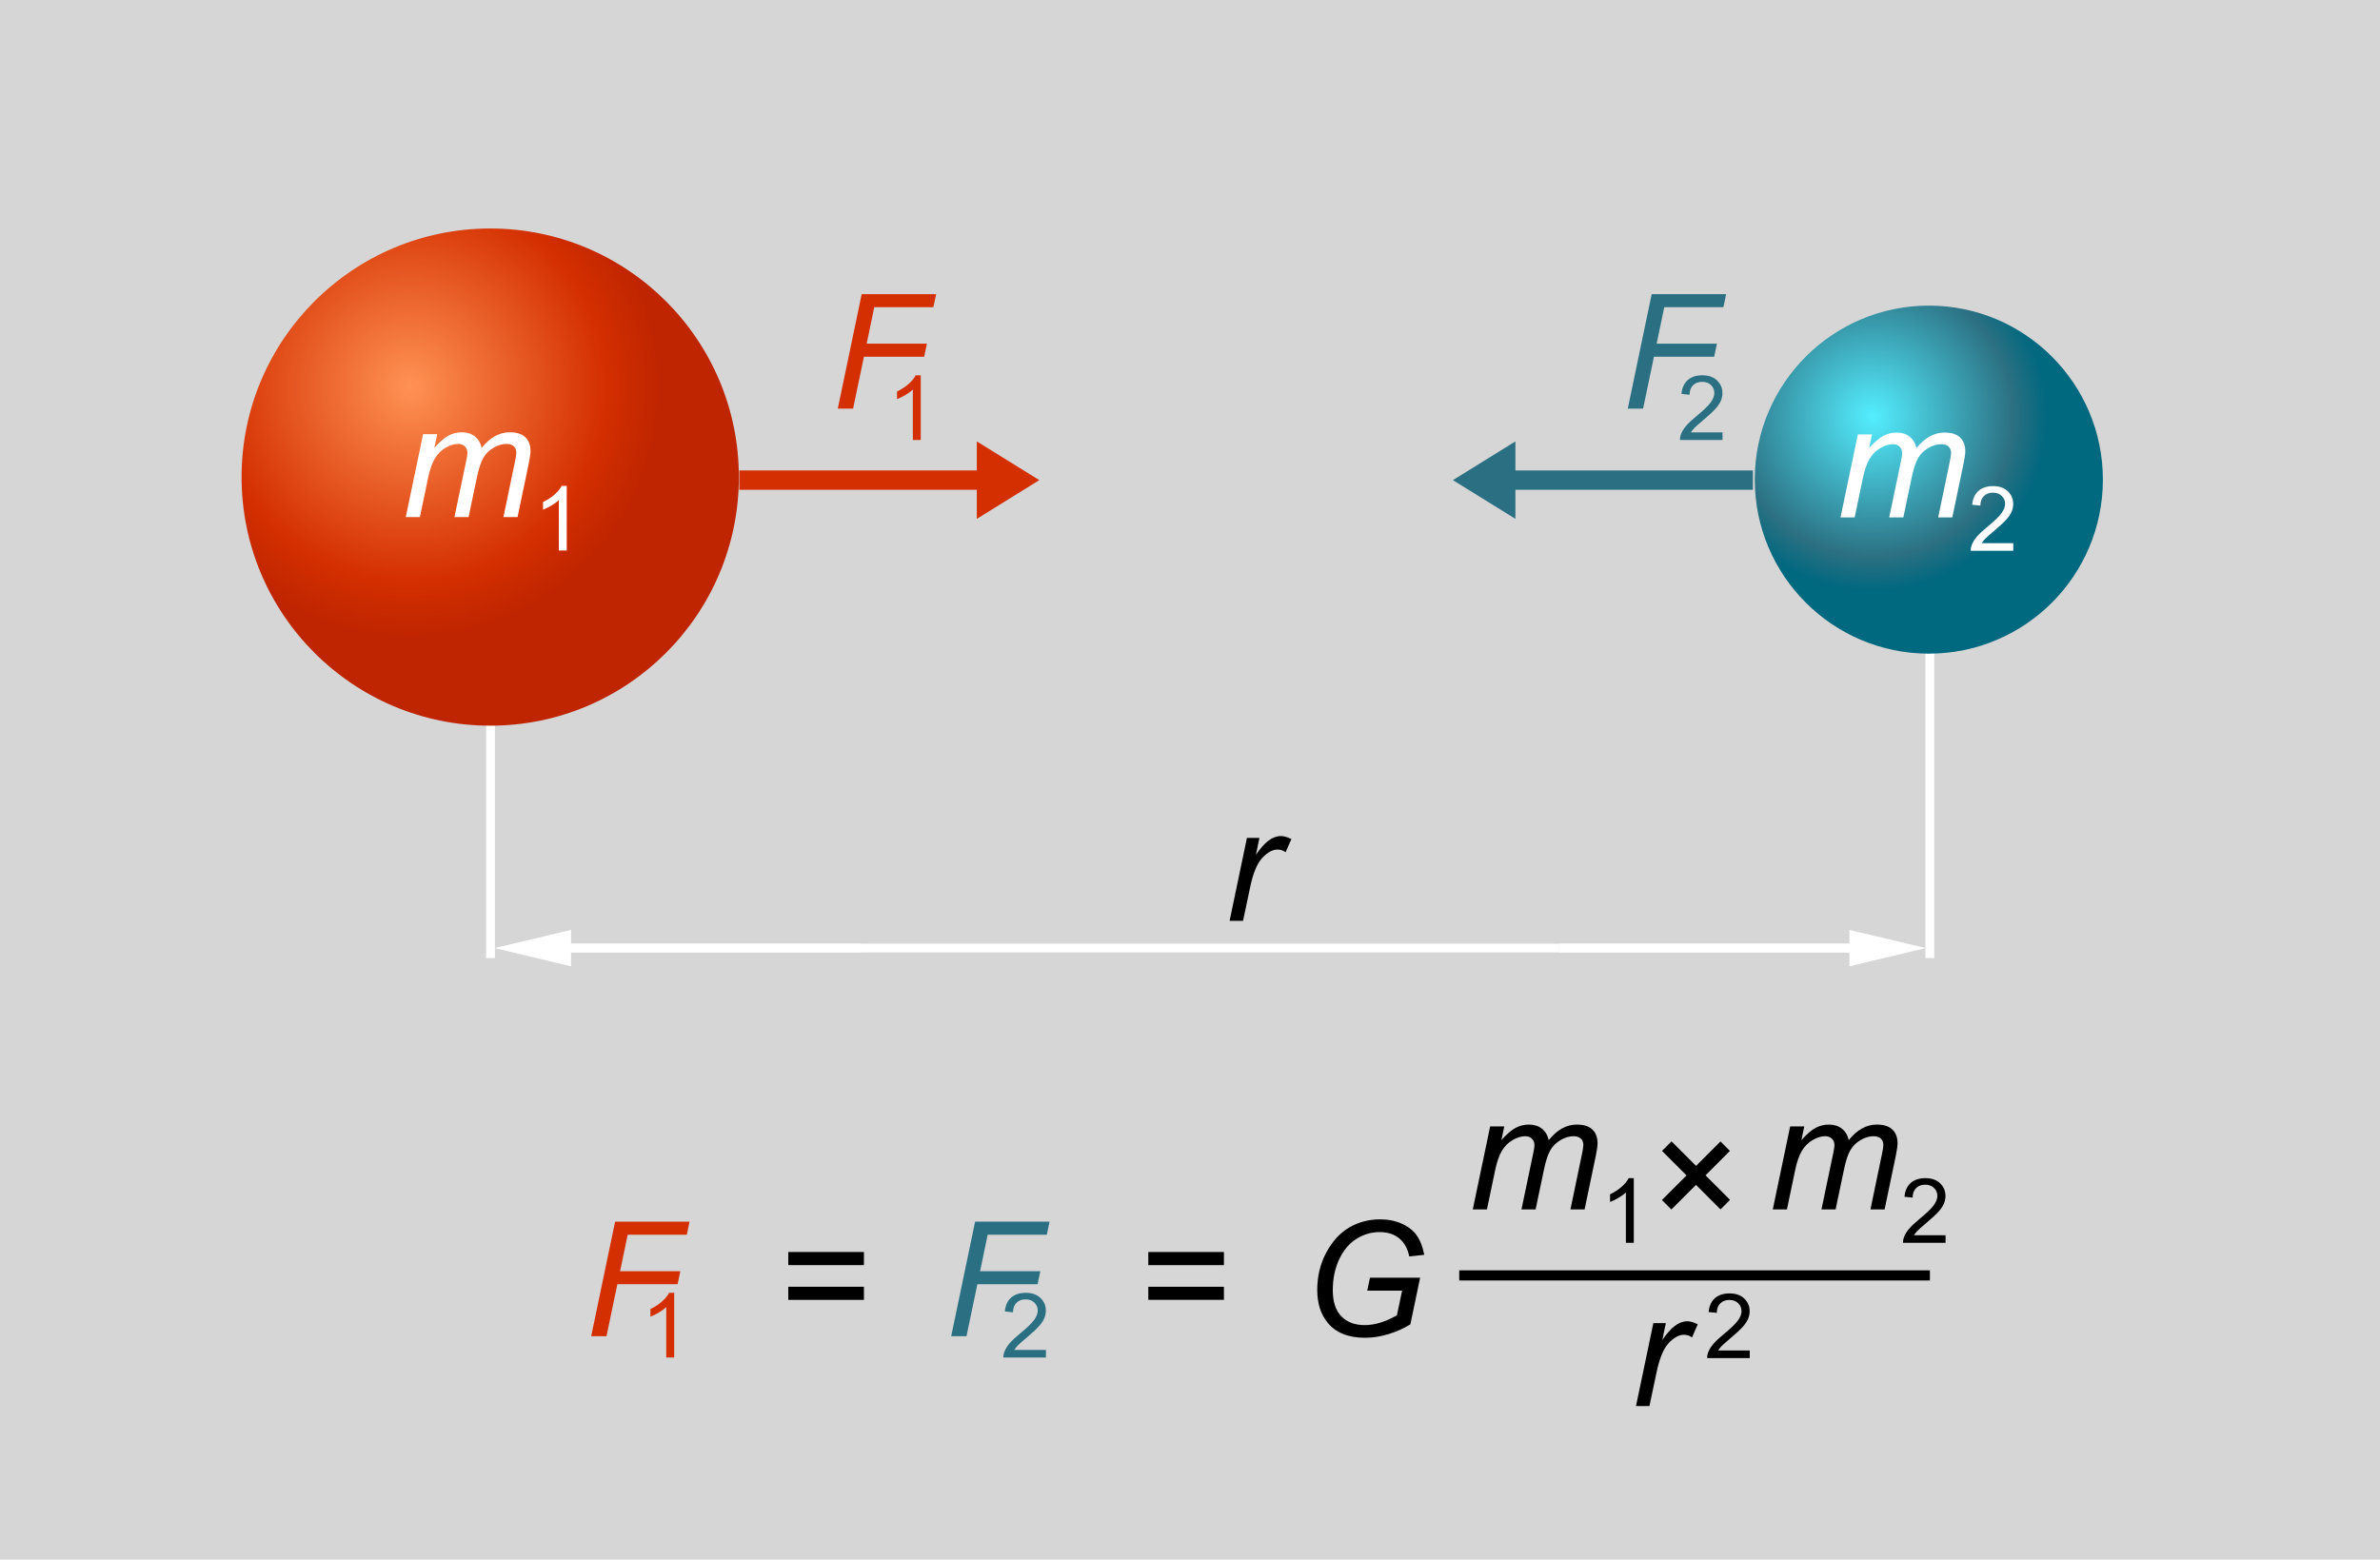 <?xml version="1.0" encoding="utf-8"?>
<!-- Generator: Adobe Illustrator 16.0.0, SVG Export Plug-In . SVG Version: 6.00 Build 0)  -->
<!DOCTYPE svg PUBLIC "-//W3C//DTD SVG 1.1//EN" "http://www.w3.org/Graphics/SVG/1.1/DTD/svg11.dtd">
<svg version="1.1"
	 id="Capa_1" xmlns:x="http://ns.adobe.com/Extensibility/1.0/" xmlns:i="http://ns.adobe.com/AdobeIllustrator/10.0/" xmlns:graph="http://ns.adobe.com/Graphs/1.0/" xmlns:rdf="http://www.w3.org/1999/02/22-rdf-syntax-ns#" xmlns:cc="http://creativecommons.org/ns#" xmlns:dc="http://purl.org/dc/elements/1.1/"
	 xmlns="http://www.w3.org/2000/svg" xmlns:xlink="http://www.w3.org/1999/xlink" x="0px" y="0px" width="952px" height="624px"
	 viewBox="-335.44 -167.44 952 624" enable-background="new -335.44 -167.44 952 624" xml:space="preserve">
<rect x="-335.44" y="-167.44" fill="#D6D6D6" width="952" height="624"/>
<g>
	<rect x="434.745" y="93.536" fill="#FFFFFF" stroke="#FFFFFF" stroke-width="0.019" width="3.527" height="122.33"/>
	<polygon fill="#2B7082" points="365.721,28.526 270.723,28.526 270.723,40.148 245.723,24.652 270.723,9.157 270.723,20.779 
		365.721,20.779 365.721,20.779 	"/>
	<polygon fill="#D42F00" points="-39.714,28.526 55.284,28.526 55.284,40.148 80.283,24.652 55.284,9.157 55.284,20.779 
		-39.714,20.779 -39.714,20.779 	"/>
	<rect x="-140.997" y="120.756" fill="#FFFFFF" stroke="#FFFFFF" stroke-width="0.017" width="3.532" height="95.123"/>
	
		<radialGradient id="SVGID_1_" cx="90.612" cy="107.938" r="100.001" gradientTransform="matrix(1 0 0 -1 -262.029 95.295)" gradientUnits="userSpaceOnUse">
		<stop  offset="0" style="stop-color:#FF9254"/>
		<stop  offset="0.778" style="stop-color:#D42F00"/>
		<stop  offset="1" style="stop-color:#BF2500"/>
	</radialGradient>
	<path fill="url(#SVGID_1_)" d="M-139.33-76.025c-54.893,0-99.479,44.555-99.479,99.458c0,54.904,44.587,99.458,99.479,99.458
		c54.892,0,99.437-44.554,99.437-99.458C-39.893-31.47-84.438-76.025-139.33-76.025L-139.33-76.025z"/>
	
		<radialGradient id="SVGID_2_" cx="456.461" cy="9.588" r="100" gradientTransform="matrix(0.7 0 0 -0.7 94.128 5.913)" gradientUnits="userSpaceOnUse">
		<stop  offset="0" style="stop-color:#54EEFF"/>
		<stop  offset="0.806" style="stop-color:#2B7082"/>
		<stop  offset="1" style="stop-color:#00687F"/>
	</radialGradient>
	<path fill="url(#SVGID_2_)" d="M436.112-45.166c-38.426,0-69.637,31.188-69.637,69.621s31.211,69.62,69.637,69.62
		c38.422,0,69.605-31.188,69.605-69.62S474.534-45.166,436.112-45.166z"/>
	<g enable-background="new    ">
		<path fill="#D42F00" d="M-0.329-3.941l9.563-45.813h29.781l-1.094,5.219H14.265l-3.031,14.594h24.094l-1.094,5.219H10.14
			L5.796-3.941H-0.329z"/>
	</g>
	<g enable-background="new    ">
		<path fill="#2B7082" d="M315.67-3.941l9.563-45.813h29.781l-1.094,5.219h-23.656l-3.031,14.594h24.094l-1.094,5.219h-24.094
			l-4.344,20.781H315.67z"/>
	</g>
	<g enable-background="new    ">
		<path fill="#D42F00" d="M32.863,8.583h-3.164V-11.58c-0.762,0.727-1.761,1.453-2.997,2.18s-2.347,1.271-3.331,1.635v-3.059
			c1.77-0.832,3.316-1.84,4.641-3.023s2.262-2.332,2.813-3.445h2.039V8.583z"/>
	</g>
	<g enable-background="new    ">
		<path fill="#2B7082" d="M353.573,5.542v3.041h-17.031c-0.023-0.762,0.098-1.494,0.367-2.197c0.434-1.16,1.129-2.303,2.084-3.428
			s2.334-2.426,4.139-3.902c2.801-2.297,4.695-4.115,5.68-5.457s1.477-2.611,1.477-3.807c0-1.254-0.449-2.311-1.346-3.174
			c-0.896-0.859-2.064-1.291-3.506-1.291c-1.523,0-2.742,0.457-3.656,1.371s-1.379,2.18-1.391,3.797l-3.25-0.334
			c0.223-2.426,1.059-4.273,2.512-5.547c1.453-1.27,3.406-1.906,5.855-1.906c2.473,0,4.43,0.686,5.871,2.057s2.16,3.07,2.16,5.098
			c0,1.031-0.211,2.045-0.633,3.041s-1.121,2.045-2.1,3.146s-2.604,2.613-4.877,4.535c-1.898,1.594-3.117,2.676-3.656,3.244
			s-0.984,1.139-1.336,1.713H353.573z"/>
	</g>
	<g enable-background="new    ">
		<path fill="#FFFFFF" d="M-173.137,39.444l6.938-33.188h5.656l-1.156,5.469c2.104-2.354,3.984-3.979,5.641-4.875
			c1.656-0.895,3.453-1.344,5.391-1.344c2.063,0,3.786,0.547,5.172,1.641c1.385,1.094,2.297,2.621,2.734,4.578
			c1.688-2.082,3.463-3.641,5.328-4.672c1.864-1.031,3.828-1.547,5.891-1.547c2.771,0,4.849,0.656,6.234,1.969
			c1.385,1.313,2.078,3.156,2.078,5.531c0,1.021-0.24,2.709-0.719,5.063l-4.469,21.375h-5.656l4.563-21.938
			c0.396-1.791,0.594-3.072,0.594-3.844c0-1.082-0.344-1.938-1.031-2.563s-1.656-0.938-2.906-0.938
			c-1.688,0-3.406,0.512-5.156,1.531c-1.75,1.021-3.109,2.359-4.078,4.016s-1.818,4.203-2.547,7.641l-3.375,16.094h-5.656
			l4.688-22.406c0.333-1.52,0.5-2.604,0.5-3.25c0-1.082-0.339-1.957-1.016-2.625c-0.678-0.666-1.558-1-2.641-1
			c-1.604,0-3.287,0.512-5.047,1.531c-1.761,1.021-3.193,2.443-4.297,4.266c-1.104,1.824-2.011,4.422-2.719,7.797l-3.281,15.688
			H-173.137z"/>
	</g>
	<g enable-background="new    ">
		<path fill="#FFFFFF" d="M-108.738,52.815h-3.164V32.653c-0.762,0.727-1.761,1.453-2.997,2.18s-2.347,1.271-3.331,1.635v-3.059
			c1.77-0.832,3.316-1.84,4.641-3.023s2.262-2.332,2.813-3.445h2.039V52.815z"/>
	</g>
	<g enable-background="new    ">
		<path fill="#FFFFFF" d="M400.768,39.551l6.938-33.188h5.656l-1.156,5.469c2.105-2.354,3.984-3.979,5.641-4.875
			c1.656-0.895,3.453-1.344,5.391-1.344c2.063,0,3.787,0.547,5.172,1.641c1.387,1.094,2.297,2.621,2.734,4.578
			c1.688-2.082,3.465-3.641,5.328-4.672c1.865-1.031,3.828-1.547,5.891-1.547c2.771,0,4.85,0.656,6.234,1.969
			c1.387,1.313,2.078,3.156,2.078,5.531c0,1.021-0.238,2.709-0.719,5.063l-4.469,21.375h-5.656l4.563-21.938
			c0.396-1.791,0.594-3.072,0.594-3.844c0-1.082-0.344-1.938-1.031-2.563s-1.656-0.938-2.906-0.938
			c-1.688,0-3.406,0.512-5.156,1.531c-1.75,1.021-3.109,2.359-4.078,4.016s-1.816,4.203-2.547,7.641l-3.375,16.094h-5.656
			l4.688-22.406c0.334-1.52,0.5-2.604,0.5-3.25c0-1.082-0.338-1.957-1.016-2.625c-0.676-0.666-1.557-1-2.641-1
			c-1.604,0-3.285,0.512-5.047,1.531c-1.76,1.021-3.191,2.443-4.297,4.266c-1.104,1.824-2.01,4.422-2.719,7.797l-3.281,15.688
			H400.768z"/>
	</g>
	<g enable-background="new    ">
		<path fill="#FFFFFF" d="M469.877,49.881v3.041h-17.031c-0.023-0.762,0.098-1.494,0.367-2.197c0.434-1.16,1.129-2.303,2.084-3.428
			s2.334-2.426,4.139-3.902c2.801-2.297,4.695-4.115,5.68-5.457s1.477-2.611,1.477-3.807c0-1.254-0.449-2.311-1.346-3.174
			c-0.896-0.859-2.064-1.291-3.506-1.291c-1.523,0-2.742,0.457-3.656,1.371s-1.379,2.18-1.391,3.797l-3.25-0.334
			c0.223-2.426,1.059-4.273,2.512-5.547c1.453-1.27,3.406-1.906,5.855-1.906c2.473,0,4.43,0.686,5.871,2.057s2.16,3.07,2.16,5.098
			c0,1.031-0.211,2.045-0.633,3.041s-1.121,2.045-2.1,3.146s-2.604,2.613-4.877,4.535c-1.898,1.594-3.117,2.676-3.656,3.244
			s-0.984,1.139-1.336,1.713H469.877z"/>
	</g>
	<path fill="#FFFFFF" d="M-107.02,204.604l-30.571,7.262l30.571,7.295v-5.471H9.153v-0.064h278.963v-3.52H9.153v-0.064H-107.02
		V204.604L-107.02,204.604z M404.334,204.604v5.439H288.163v3.646h116.172v5.471l30.574-7.295L404.334,204.604z"/>
	<g enable-background="new    ">
		<path d="M156.397,200.985l6.938-33.188h5l-1.406,6.781c1.707-2.563,3.379-4.457,5.016-5.688c1.635-1.229,3.307-1.844,5.016-1.844
			c1.125,0,2.51,0.406,4.156,1.219l-2.313,5.25c-0.98-0.707-2.053-1.063-3.219-1.063c-1.98,0-4.012,1.105-6.094,3.313
			c-2.084,2.209-3.719,6.178-4.906,11.906l-2.813,13.313H156.397z"/>
	</g>
	<g enable-background="new    ">
		<path fill="#D42F00" d="M-98.963,367.147l9.563-45.813h29.781l-1.094,5.219H-84.37l-3.031,14.594h24.094l-1.094,5.219h-24.094
			l-4.344,20.781H-98.963z"/>
	</g>
	<g enable-background="new    ">
		<path fill="#2B7082" d="M45.037,367.147l9.563-45.813H84.38l-1.094,5.219H59.63l-3.031,14.594h24.094l-1.094,5.219H55.505
			l-4.344,20.781H45.037z"/>
	</g>
	<g enable-background="new    ">
		<path fill="#D42F00" d="M-65.772,375.672h-3.164V355.51c-0.762,0.727-1.761,1.453-2.997,2.18s-2.347,1.271-3.331,1.635v-3.059
			c1.77-0.832,3.316-1.84,4.641-3.023s2.262-2.332,2.813-3.445h2.039V375.672z"/>
	</g>
	<g enable-background="new    ">
		<path fill="#2B7082" d="M82.939,372.631v3.041H65.906c-0.023-0.762,0.1-1.494,0.369-2.197c0.434-1.16,1.128-2.303,2.083-3.428
			s2.335-2.426,4.14-3.902c2.801-2.297,4.693-4.115,5.678-5.457s1.477-2.611,1.477-3.807c0-1.254-0.448-2.311-1.345-3.174
			c-0.896-0.859-2.065-1.291-3.507-1.291c-1.523,0-2.742,0.457-3.656,1.371s-1.377,2.18-1.389,3.797l-3.252-0.334
			c0.223-2.426,1.061-4.273,2.514-5.547c1.453-1.27,3.404-1.906,5.854-1.906c2.473,0,4.43,0.686,5.871,2.057s2.162,3.07,2.162,5.098
			c0,1.031-0.211,2.045-0.633,3.041s-1.122,2.045-2.101,3.146s-2.604,2.613-4.878,4.535c-1.898,1.594-3.117,2.676-3.656,3.244
			s-0.984,1.139-1.336,1.713H82.939z"/>
	</g>
	<g enable-background="new    ">
		<path d="M10.13,338.711h-30.25v-5.25h30.25V338.711z M10.13,352.618h-30.25v-5.25h30.25V352.618z"/>
	</g>
	<g enable-background="new    ">
		<path d="M154.131,338.711H123.88v-5.25h30.251V338.711z M154.131,352.618H123.88v-5.25h30.251V352.618z"/>
	</g>
	<g enable-background="new    ">
		<path d="M248.256,344.862v-4.063h188.262v4.063H248.256z"/>
	</g>
	<g enable-background="new    ">
		<path d="M211.454,348.938l1.094-5.188h20.063l-3.906,18.656c-2.521,1.584-5.396,2.875-8.625,3.875s-6.406,1.5-9.531,1.5
			c-6.666,0-11.646-2.01-14.938-6.031c-2.771-3.395-4.156-7.76-4.156-13.094c0-5.5,1.213-10.504,3.641-15.016
			c2.428-4.51,5.49-7.844,9.188-10s7.807-3.234,12.328-3.234c3.25,0,6.166,0.59,8.75,1.766c2.584,1.178,4.563,2.75,5.938,4.719
			s2.365,4.537,2.969,7.703l-6,0.656c-0.646-3.145-1.984-5.557-4.016-7.234c-2.031-1.676-4.641-2.516-7.828-2.516
			c-3.313,0-6.406,0.902-9.281,2.703c-2.875,1.803-5.172,4.521-6.891,8.156c-1.719,3.637-2.578,7.766-2.578,12.391
			c0,4.605,1.135,8.084,3.406,10.438c2.271,2.355,5.406,3.531,9.406,3.531c3.979,0,8.26-1.313,12.844-3.938l2.063-9.844H211.454z"/>
	</g>
	<g enable-background="new    ">
		<path d="M329.334,312.674l9.844-9.844l-9.813-9.813l3.813-3.813l9.813,9.813l9.781-9.781l3.75,3.781l-9.75,9.781l9.813,9.813
			l-3.813,3.813l-9.813-9.813l-9.844,9.844L329.334,312.674z"/>
	</g>
	<g enable-background="new    ">
		<path d="M318.958,395.112l6.938-33.188h5l-1.406,6.781c1.709-2.563,3.381-4.457,5.016-5.688c1.635-1.229,3.307-1.844,5.016-1.844
			c1.125,0,2.51,0.406,4.156,1.219l-2.313,5.25c-0.979-0.707-2.053-1.063-3.219-1.063c-1.979,0-4.01,1.105-6.094,3.313
			c-2.084,2.209-3.719,6.178-4.906,11.906l-2.813,13.313H318.958z"/>
	</g>
	<g enable-background="new    ">
		<path d="M364.454,372.864v3.041H347.42c-0.023-0.762,0.1-1.494,0.369-2.197c0.434-1.16,1.127-2.303,2.084-3.428
			c0.953-1.125,2.334-2.426,4.139-3.902c2.801-2.297,4.693-4.115,5.678-5.457s1.477-2.611,1.477-3.807
			c0-1.254-0.449-2.311-1.344-3.174c-0.898-0.859-2.066-1.291-3.508-1.291c-1.523,0-2.742,0.457-3.656,1.371
			s-1.377,2.18-1.389,3.797l-3.252-0.334c0.223-2.426,1.061-4.273,2.514-5.547c1.453-1.27,3.404-1.906,5.854-1.906
			c2.473,0,4.43,0.686,5.871,2.057s2.162,3.07,2.162,5.098c0,1.031-0.211,2.045-0.633,3.041s-1.123,2.045-2.1,3.146
			c-0.98,1.102-2.605,2.613-4.879,4.535c-1.898,1.594-3.117,2.676-3.656,3.244s-0.984,1.139-1.336,1.713H364.454z"/>
	</g>
	<g enable-background="new    ">
		<path d="M253.678,316.422l6.938-33.188h5.656l-1.156,5.469c2.104-2.354,3.984-3.979,5.641-4.875
			c1.656-0.895,3.453-1.344,5.391-1.344c2.063,0,3.785,0.547,5.172,1.641c1.385,1.094,2.297,2.621,2.734,4.578
			c1.688-2.082,3.463-3.641,5.328-4.672c1.863-1.031,3.828-1.547,5.891-1.547c2.77,0,4.848,0.656,6.234,1.969
			c1.385,1.313,2.078,3.156,2.078,5.531c0,1.021-0.24,2.709-0.719,5.063l-4.469,21.375h-5.656l4.563-21.938
			c0.395-1.791,0.594-3.072,0.594-3.844c0-1.082-0.344-1.938-1.031-2.563s-1.656-0.938-2.906-0.938
			c-1.688,0-3.406,0.512-5.156,1.531c-1.75,1.021-3.109,2.359-4.078,4.016s-1.818,4.203-2.547,7.641l-3.375,16.094h-5.656
			l4.688-22.406c0.332-1.52,0.5-2.604,0.5-3.25c0-1.082-0.34-1.957-1.016-2.625c-0.678-0.666-1.559-1-2.641-1
			c-1.605,0-3.287,0.512-5.047,1.531c-1.762,1.021-3.193,2.443-4.297,4.266c-1.105,1.824-2.012,4.422-2.719,7.797l-3.281,15.688
			H253.678z"/>
	</g>
	<g enable-background="new    ">
		<path d="M318.077,329.793h-3.164v-20.162c-0.762,0.727-1.762,1.453-2.996,2.18c-1.238,0.727-2.348,1.271-3.332,1.635v-3.059
			c1.77-0.832,3.316-1.84,4.641-3.023s2.262-2.332,2.813-3.445h2.039V329.793z"/>
	</g>
	<g enable-background="new    ">
		<path d="M373.678,316.422l6.938-33.188h5.656l-1.156,5.469c2.104-2.354,3.984-3.979,5.641-4.875
			c1.656-0.895,3.453-1.344,5.391-1.344c2.063,0,3.785,0.547,5.172,1.641c1.385,1.094,2.297,2.621,2.734,4.578
			c1.688-2.082,3.463-3.641,5.328-4.672c1.863-1.031,3.828-1.547,5.891-1.547c2.77,0,4.848,0.656,6.234,1.969
			c1.385,1.313,2.078,3.156,2.078,5.531c0,1.021-0.24,2.709-0.719,5.063l-4.469,21.375h-5.656l4.563-21.938
			c0.395-1.791,0.594-3.072,0.594-3.844c0-1.082-0.344-1.938-1.031-2.563s-1.656-0.938-2.906-0.938
			c-1.688,0-3.406,0.512-5.156,1.531c-1.75,1.021-3.109,2.359-4.078,4.016s-1.818,4.203-2.547,7.641l-3.375,16.094h-5.656
			l4.688-22.406c0.332-1.52,0.5-2.604,0.5-3.25c0-1.082-0.34-1.957-1.016-2.625c-0.678-0.666-1.559-1-2.641-1
			c-1.605,0-3.287,0.512-5.047,1.531c-1.762,1.021-3.193,2.443-4.297,4.266c-1.105,1.824-2.012,4.422-2.719,7.797l-3.281,15.688
			H373.678z"/>
	</g>
	<g enable-background="new    ">
		<path d="M442.788,326.752v3.041h-17.033c-0.023-0.762,0.1-1.494,0.369-2.197c0.434-1.16,1.129-2.303,2.082-3.428
			c0.957-1.125,2.336-2.426,4.141-3.902c2.801-2.297,4.693-4.115,5.678-5.457s1.477-2.611,1.477-3.807
			c0-1.254-0.447-2.311-1.346-3.174c-0.895-0.859-2.064-1.291-3.506-1.291c-1.523,0-2.742,0.457-3.656,1.371
			s-1.377,2.18-1.389,3.797l-3.252-0.334c0.223-2.426,1.061-4.273,2.514-5.547c1.453-1.27,3.404-1.906,5.854-1.906
			c2.473,0,4.43,0.686,5.871,2.057s2.162,3.07,2.162,5.098c0,1.031-0.211,2.045-0.633,3.041s-1.121,2.045-2.102,3.146
			c-0.977,1.102-2.604,2.613-4.877,4.535c-1.898,1.594-3.117,2.676-3.656,3.244s-0.984,1.139-1.336,1.713H442.788z"/>
	</g>
</g>
</svg>
